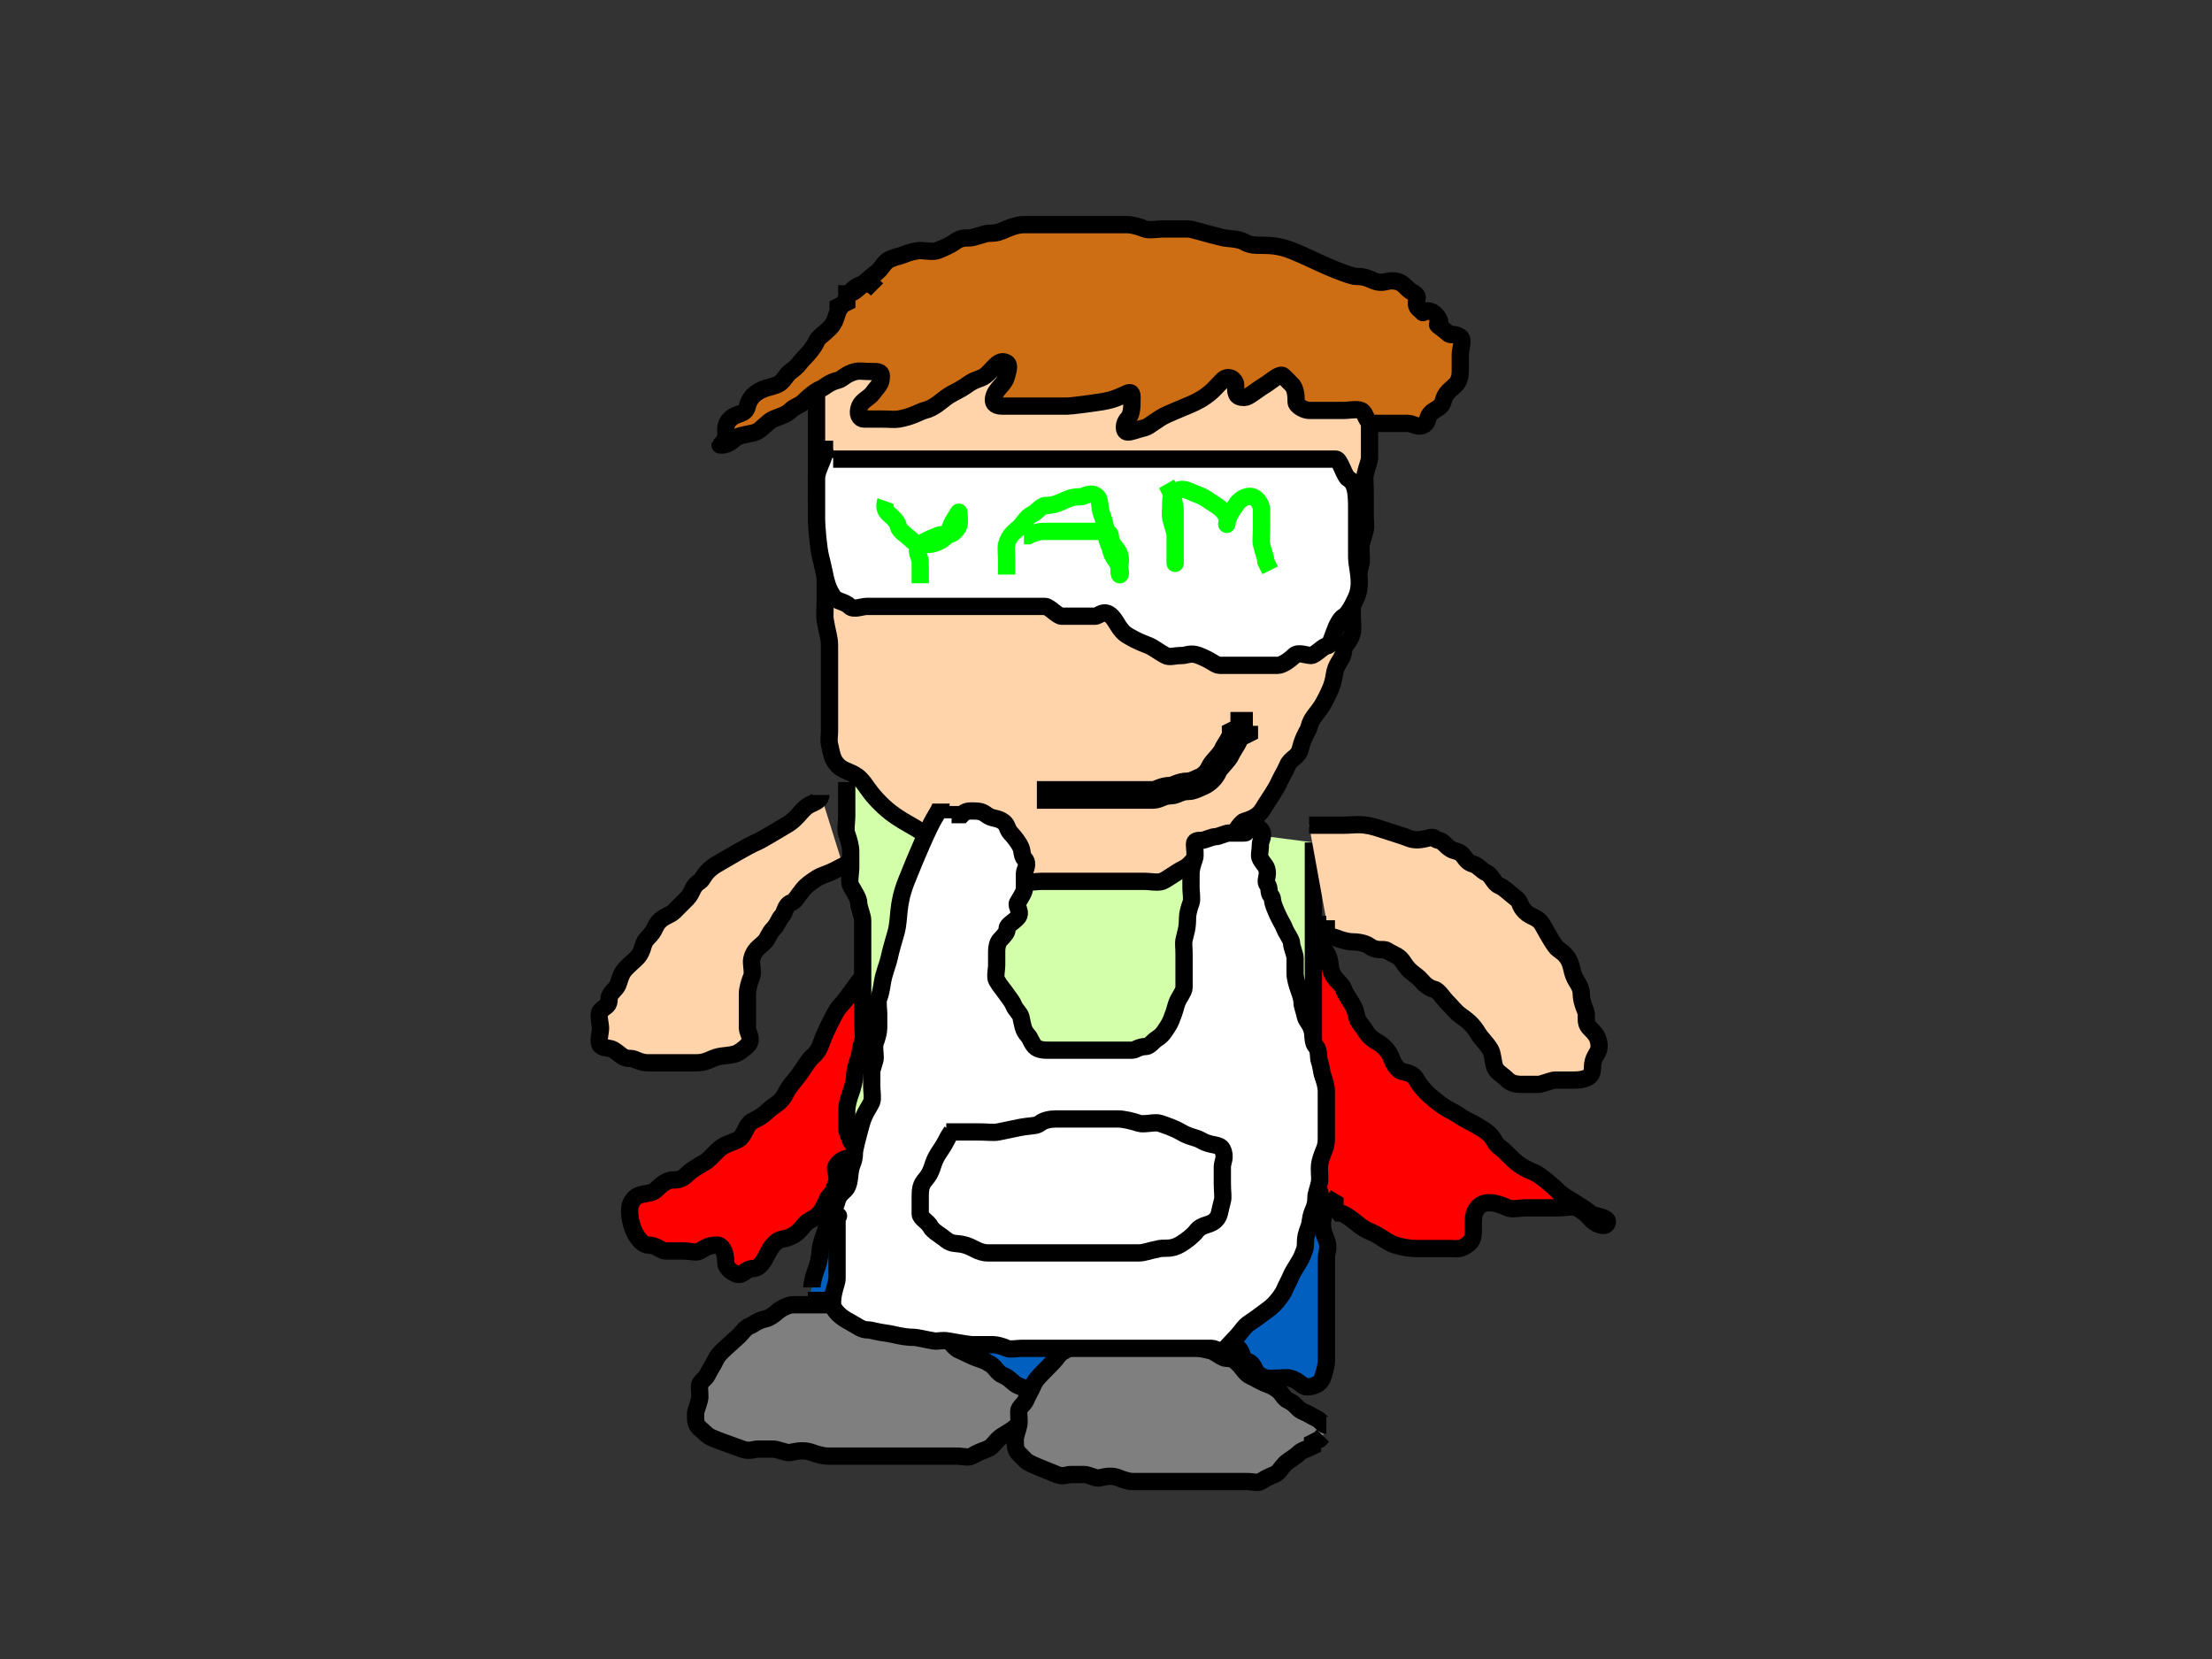 <?xml version="1.0"?><svg width="640" height="480" xmlns="http://www.w3.org/2000/svg">
 <rect width="100%" height="100%" fill="#333333" stroke="none"/>
 <!-- Created with SVG-edit - http://svg-edit.googlecode.com/ -->
 <title>Superman_win</title>
 <g>
  <title>Layer 1</title>

  <path d="m260,227.5c0,0 0,1.702 0,3.404c0,1.702 0,5.105 0,6.807c0,1.702 0,5.105 0,6.807c0,1.702 0,5.105 0,6.807c0,1.702 -0.963,5.151 -1.25,6.807c-0.642,3.704 -0.963,5.151 -1.25,6.807c-0.642,3.704 -2.213,5.151 -2.5,6.807c-0.642,3.704 -0.732,6.102 -2.5,8.509c-1.768,2.407 -2.866,2.2 -3.75,3.404c-1.768,2.407 -2.866,3.902 -3.75,5.105c-1.768,2.407 -2.116,2.018 -3.75,5.105c-1.034,1.952 -1.843,3.658 -2.5,5.105c-1.469,3.237 -1.372,4.807 -3.75,6.807c-1.063,0.895 -2.5,3.404 -3.75,5.105c-1.25,1.702 -3.093,3.658 -3.75,5.105c-1.469,3.237 -3.566,3.698 -5,5.105c-2.267,2.225 -3.845,2.752 -5,3.404c-1.633,0.921 -2.117,4.184 -3.75,5.105c-2.31,1.302 -3.983,1.179 -6.25,3.404c-1.434,1.407 -2.595,2.752 -3.75,3.404c-1.633,0.921 -3.566,1.996 -5,3.404c-2.267,2.225 -3.783,1.311 -5,1.702c-2.72,0.874 -3.783,3.013 -5,3.404c-2.72,0.874 -4.781,0.167 -6.25,3.404c-0.657,1.448 -0.384,5.422 1.25,8.509c1.034,1.952 2.5,3.404 3.75,3.404c2.5,0 3.75,1.702 5,1.702c2.5,0 3.75,0 5,0c2.5,0 3.845,0.651 5,0c1.633,-0.921 2.5,-1.702 5,-1.702c1.25,0 2.5,1.702 2.5,5.105c0,1.702 2.5,3.404 3.75,3.404c1.25,0 2.5,-1.702 3.75,-1.702c2.5,0 3.366,-2.018 5,-5.105c1.034,-1.952 2.509,-3.196 3.75,-3.404c5.115,-0.857 5.867,-4.184 7.5,-5.105c2.31,-1.302 3.531,-1.868 5,-5.105c0.657,-1.448 1.25,-3.404 3.75,-3.404c1.25,0 2.5,0 5,0c1.25,0 2.5,1.702 1.25,1.702l-1.25,0" id="svg_95" stroke-linecap="null" stroke-linejoin="null" stroke-dasharray="null" stroke-width="5" stroke="#000000" fill="#ff0000"/>
  <path d="m373.75,253.75c0,0 -0.657,3.165 0,4.418c1.469,2.801 1.543,3.169 2.5,5.89c0.676,1.924 1.543,3.169 2.5,5.89c0.676,1.924 2.687,3.643 3.75,4.418c2.378,1.731 2.213,4.457 2.5,5.89c0.642,3.205 3.074,3.966 3.75,5.89c0.478,1.36 1.466,2.728 2.5,4.418c1.634,2.671 0.732,3.808 2.5,5.89c1.768,2.082 1.372,2.686 3.75,4.418c1.063,0.774 1.982,0.863 3.75,2.945c1.768,2.082 1.372,4.159 3.75,5.89c1.063,0.774 3.531,0.144 5,2.945c0.657,1.253 2.316,3.2 3.75,4.418c2.267,1.925 3.94,3.291 6.25,4.418c1.633,0.797 2.69,1.818 5,2.945c1.633,0.797 3.937,2.171 5,2.945c2.378,1.731 2.246,3.323 3.75,4.418c3.362,2.448 4.071,5.034 10,7.363c1.186,0.466 4.015,2.524 7.5,5.89c1.367,1.32 6.483,3.965 8.75,5.89c1.434,1.218 5.676,1.021 5,2.945c-0.478,1.36 -3.232,0.61 -5,-1.473c-0.884,-1.041 -2.117,-2.148 -3.75,-2.945c-1.155,-0.564 -3.75,0 -5,0c-1.25,0 -3.75,0 -5,0c-1.25,0 -3.75,0 -5,0c-1.25,0 -3.845,0.564 -5,0c-1.633,-0.797 -3.75,-1.473 -5,-1.473c-1.25,0 -2.5,0 -3.75,1.473c-1.25,1.473 -1.25,2.945 -1.25,5.89c0,1.473 0.184,3.2 -1.25,4.418c-2.267,1.925 -3.75,1.473 -5,1.473c-2.5,0 -3.75,0 -5,0c-2.5,0 -3.75,0 -5,0c-2.5,0 -5.867,-0.676 -7.5,-1.473c-1.155,-0.564 -3.367,-2.148 -5,-2.945c-1.155,-0.564 -2.733,-1.02 -5,-2.945c-1.434,-1.218 -3.75,-2.945 -5,-2.945l-1.25,-1.473l0,-1.473l-2.5,-1.473" id="svg_97" stroke-linecap="null" stroke-linejoin="null" stroke-dasharray="null" stroke-width="5" stroke="#000000" fill="#ff0000"/>
  <path d="m234.913,372.5c0,-1.25 0.534,-3.367 1.163,-5c0.445,-1.155 1.163,-3.75 1.163,-5c0,-1.25 0.534,-3.367 1.163,-5c0.445,-1.155 1.163,-3.75 1.163,-5c0,-1.25 1.163,-3.75 1.163,-5c0,-2.5 0.534,-3.367 1.163,-5c0.89,-2.31 -0.611,-3.937 0,-5c1.367,-2.378 3.489,-2.5 4.652,-2.5c2.326,0 3.284,0.608 5.815,1.25c1.132,0.287 2.326,0 4.652,0c1.163,0 2.326,0 3.489,0c2.326,0 3.489,1.25 4.652,1.25c2.326,0 3.489,0 4.652,0c2.326,0 3.489,0 4.652,0c2.326,0 3.133,0.574 4.652,1.25c2.149,0.957 3.133,0.574 4.652,1.25c2.149,0.957 3.489,0 4.652,0c2.326,0 3.52,-0.287 4.652,0c2.531,0.642 3.52,0.963 4.652,1.25c2.531,0.642 3.489,1.25 4.652,1.25c2.326,0 3.489,0 4.652,0c2.326,0 3.489,0 4.652,0c2.326,0 3.489,0 4.652,0c1.163,0 3.489,0 4.652,0c1.163,0 3.489,0 4.652,0c1.163,0 3.489,0 4.652,0c1.163,0 3.489,0 4.652,0c1.163,0 3.489,0 4.652,0c1.163,0 2.326,0 4.652,0c1.163,0 3.285,1.128 4.652,-1.25c0.611,-1.063 1.163,-2.5 2.326,-3.75c1.163,-1.25 3.489,-2.5 4.652,-2.5c1.163,0 1.163,-2.5 3.489,-2.5c1.163,0 3.489,-1.25 4.652,-1.25c1.163,0 3.489,-1.25 4.652,-1.25c1.163,0 3.578,-0.478 4.652,0c1.52,0.676 2.122,1.372 3.489,3.75c0.611,1.063 1.697,3.367 2.326,5c0.445,1.155 1.697,3.367 2.326,5c0.89,2.31 0.534,3.367 1.163,5c0.89,2.31 0,3.75 0,5c0,2.5 0.534,3.367 1.163,5c0.89,2.31 0,3.75 0,5c0,2.5 0,3.75 0,5c0,1.25 0,3.75 0,5c0,1.25 0,3.75 0,5c0,1.25 0,3.75 0,5c0,1.25 0,3.75 0,5c0,1.25 0,3.75 0,5c0,1.25 -0.718,3.845 -1.163,5c-0.629,1.633 -2.326,2.5 -4.652,2.5c-1.163,0 -2.121,-1.858 -4.652,-2.5c-1.132,-0.287 -2.326,0 -4.652,0c-1.163,0 -2.542,0.384 -4.652,-1.25c-1.334,-1.034 -0.958,-3.108 -3.489,-3.75c-1.132,-0.287 -0.992,-2.716 -2.326,-3.75c-2.11,-1.634 -3.666,-0.293 -5.815,-1.25c-1.52,-0.676 -2.503,-0.293 -4.652,-1.25c-1.52,-0.676 -2.326,-1.25 -4.652,-1.25c-1.163,0 -2.121,-0.608 -4.652,-1.25c-1.132,-0.287 -2.326,0 -4.652,0c-1.163,0 -2.326,0 -4.652,0c-1.163,0 -2.326,0 -4.652,0c-1.163,0 -3.007,-1.768 -4.652,0c-0.822,0.884 -2.326,1.25 -2.326,3.75c0,1.25 -2.326,2.5 -2.326,3.75c0,1.25 -1.697,3.367 -2.326,5c-0.445,1.155 -1.504,2.866 -2.326,3.75c-0.822,0.884 -2.155,1.466 -3.489,2.5c-2.11,1.634 -3.285,1.372 -4.652,3.75c-0.611,1.063 -0.341,2.866 -1.163,3.75c-0.822,0.884 -3.663,0.657 -4.652,0c-2.212,-1.469 -2.121,-3.108 -4.652,-3.75c-1.132,-0.287 -3.007,0.518 -4.652,-1.25c-0.822,-0.884 -2.86,-0.867 -3.489,-2.5c-0.445,-1.155 -1.715,-2.687 -2.326,-3.75c-1.367,-2.378 -3.663,-1.843 -4.652,-2.5c-2.212,-1.469 -3.489,-3.75 -4.652,-5c-1.163,-1.25 -1.881,-2.595 -2.326,-3.75c-0.629,-1.633 -3.007,-1.982 -4.652,-3.75c-0.822,-0.884 -1.97,-1.824 -3.489,-2.5c-1.074,-0.478 -3.133,-1.824 -4.652,-2.5c-2.149,-0.957 -3.489,-1.25 -4.652,-1.25c-2.326,0 -3.489,-1.25 -4.652,-1.25c-2.326,0 -3.133,-0.574 -4.652,-1.25c-2.149,-0.957 -3.489,0 -4.652,0l-2.326,0l-1.163,0l-1.163,0" id="svg_72" stroke-linecap="null" stroke-linejoin="null" stroke-dasharray="null" stroke-width="5" stroke="#000000" fill="#005fbf"/>
  <path d="m244.984,226.25c0,1.25 0,3.75 0,5c0,1.25 0,3.75 0,5c0,1.25 -0.442,3.845 0,5c0.625,1.633 1.154,3.75 1.154,5c0,1.25 0,3.75 0,5c0,1.25 -0.607,3.937 0,5c1.357,2.378 2.308,3.75 2.308,5c0,1.25 1.154,3.75 1.154,5c0,1.25 0,3.75 0,5c0,1.25 0,3.75 0,5c0,1.25 0,3.75 0,5c0,1.25 0,3.75 0,5c0,1.25 0,3.75 0,5c0,1.25 0,3.75 0,5c0,1.25 0.442,3.845 0,5c-0.625,1.633 -0.712,3.845 -1.154,5c-0.625,1.633 -1.154,3.75 -1.154,5c0,1.25 -0.712,3.845 -1.154,5c-0.625,1.633 -1.154,3.75 -1.154,5c0,1.25 0,3.75 0,5c0,1.25 0.271,1.44 1.154,3.75c0.625,1.633 2.308,1.25 4.616,1.25c1.154,0 3.55,0.772 4.616,1.25c1.508,0.676 3.462,1.25 4.616,1.25c3.462,0 6.721,1.858 9.233,2.5c5.616,1.436 6.924,0 8.079,0c2.308,0 3.462,0 4.616,0c2.308,0 3.462,0 4.616,0c2.308,0 3.462,0 4.616,0c2.308,0 3.462,0 4.616,0c1.154,0 3.462,0 4.616,0c1.154,0 3.462,0 4.616,0c1.154,0 3.462,0 4.616,0c1.154,0 3.462,0 4.616,0c1.154,0 4.413,0.608 6.924,1.25c5.616,1.436 6.924,1.25 10.387,1.25c2.308,0 3.108,0.574 4.616,1.25c2.132,0.957 2.984,0.518 4.616,-1.25c0.816,-0.884 2.396,-0.772 3.462,-1.25c1.508,-0.676 3.462,-1.25 4.616,-1.25c1.154,0 3.55,0.478 4.616,0c1.508,-0.676 3.462,-1.25 4.616,-1.25c1.154,0 3.108,-1.824 4.616,-2.5c2.132,-0.957 2.484,-1.543 4.616,-2.5c1.508,-0.676 1.185,-2.213 2.308,-2.5c2.512,-0.642 3.462,-1.25 4.616,-2.5c1.154,-1.25 3.021,-2.595 3.462,-3.75c0.625,-1.633 1.715,-2.28 2.308,-5c0.265,-1.217 0,-2.5 0,-5c0,-1.25 0,-2.5 0,-5c0,-1.25 0,-2.5 0,-5c0,-1.25 0,-2.5 0,-5c0,-1.25 0,-2.5 0,-3.75c0,-2.5 0,-3.75 0,-6.25c0,-1.25 0,-2.5 0,-3.75c0,-2.5 0,-3.75 0,-5c0,-2.5 0,-3.75 0,-5c0,-2.5 0,-3.75 0,-5c0,-2.5 0,-3.75 0,-5c0,-1.25 0,-3.75 0,-5c0,-1.25 0,-3.75 0,-5c0,-1.25 0,-3.75 0,-5l0,-1.25l0,-2.5" id="svg_34" stroke-linecap="null" stroke-linejoin="null" stroke-dasharray="null" stroke-width="5" stroke="#000000" fill="#d4ffaa"/>
  <path d="m233.75,105c1.25,0 2.5,1.24 2.5,3.719c0,1.24 0,2.479 0,4.959c0,1.24 0,4.959 0,6.198c0,3.719 0,7.438 0,13.637c0,4.959 0,8.678 0,9.917c0,3.719 0.608,7.22 1.25,9.917c0.287,1.207 0,2.479 0,3.719c0,2.479 1.25,3.719 1.25,6.198c0,1.24 0,2.479 0,3.719c0,3.719 0,6.198 0,7.438c0,1.24 -0.2,3.735 0,4.959c0.633,3.87 1.25,4.959 1.25,7.438c0,1.24 0,2.479 0,4.959c0,1.24 0,2.479 0,4.959c0,1.24 0,2.479 0,4.959c0,1.24 0,2.479 0,4.959c0,1.24 0,2.479 0,4.959c0,1.24 -0.287,2.513 0,3.719c0.642,2.698 0.732,4.445 2.5,6.198c1.768,1.753 4.274,1.759 6.25,3.719c1.976,1.96 1.954,2.904 5,6.198c5.409,5.851 10.25,7.101 13.75,9.917c5.227,4.206 9.852,3.955 13.75,6.198c2.418,1.391 8.983,3.338 11.25,4.959c1.434,1.025 2.117,1.808 3.75,2.479c1.155,0.474 3.75,0 5,0c3.75,0 7.5,0 11.25,0c3.75,0 7.5,0 11.25,0c2.5,0 6.25,0 7.5,0c1.25,0 3.845,0.474 5,0c1.633,-0.671 3.75,-2.479 6.25,-3.719c2.5,-1.24 2.984,-3.617 6.25,-4.959c2.31,-0.949 4.561,0.997 7.5,-3.719c0.657,-1.055 2.554,-4.599 3.75,-4.959c4.314,-1.295 4.781,-2.601 6.25,-4.959c0.657,-1.055 3.074,-4.579 3.75,-6.198c0.478,-1.145 1.824,-3.339 2.5,-4.959c0.957,-2.291 3.108,-2.261 3.75,-4.959c0.862,-3.62 2.213,-4.992 2.5,-6.198c0.642,-2.698 2.281,-3.84 3.75,-6.198c0.657,-1.055 1.824,-3.339 2.5,-4.959c0.957,-2.291 0.963,-3.752 1.25,-4.959c0.642,-2.698 2.5,-3.719 2.5,-6.198c0,-1.24 1.858,-2.261 2.5,-4.959c0.287,-1.207 0,-2.479 0,-4.959c0,-1.24 0,-2.479 0,-4.959c0,-1.24 1.25,-2.479 1.25,-4.959c0,-1.24 0.608,-2.261 1.25,-4.959c0.287,-1.207 0,-2.479 0,-4.959c0,-1.24 0.608,-2.261 1.25,-4.959c0.287,-1.207 0,-2.479 0,-3.719c0,-2.479 0,-6.198 0,-7.438c0,-2.479 -0.287,-3.752 0,-4.959c0.642,-2.698 1.25,-3.719 1.25,-4.959c0,-2.479 0,-3.719 0,-4.959c0,-1.24 0,-3.719 0,-4.959c0,-1.24 0,-3.719 0,-4.959c0,-1.24 0,-3.719 0,-4.959l0,-1.24l0,-2.479l0,-1.24" id="svg_3" stroke-width="5" stroke="#000000" fill="#ffd4aa"/>
  <path d="m253.75,83.75c-1.25,-1.25 -2.69,-2.207 -5,-1.25c-1.633,0.676 -3.074,2.117 -3.75,3.75c-0.478,1.155 -2.022,2.595 -2.5,3.75c-0.676,1.633 -0.732,3.232 -2.5,5c-1.768,1.768 -3.272,2.595 -3.75,3.75c-0.676,1.633 -2.5,3.75 -3.75,5c-1.25,1.25 -1.483,2.116 -3.75,3.75c-1.434,1.034 -2.117,3.074 -3.75,3.75c-2.31,0.957 -3.983,0.866 -6.25,2.5c-1.434,1.034 -2.213,2.533 -2.5,3.75c-0.642,2.72 -3.024,1.774 -5,3.75c-1.976,1.976 -0.963,3.783 -1.25,5c-0.642,2.72 -2.5,2.5 -1.25,2.5c2.5,0 3.367,-1.824 5,-2.5c1.155,-0.478 3.845,-0.772 5,-1.25c1.633,-0.676 3.367,-3.074 5,-3.75c2.31,-0.957 3.75,-1.25 5,-2.5c1.25,-1.25 2.5,-1.25 3.75,-2.5c1.25,-1.25 3.367,-3.074 5,-3.75c1.155,-0.478 2.28,-1.858 5,-2.5c1.217,-0.287 2.28,-1.858 5,-2.5c1.217,-0.287 2.5,0 5,0c1.25,0 2.5,0 2.5,1.25c0,2.5 -0.866,2.733 -2.5,5c-1.034,1.434 -3.074,2.117 -3.75,3.75c-0.957,2.31 0,3.75 1.25,3.75c2.5,0 3.75,0 5,0c2.5,0 3.766,0.2 5,0c3.902,-0.633 6.283,-2.213 7.5,-2.5c2.72,-0.642 4.816,-2.716 6.25,-3.75c2.267,-1.634 3.382,-1.683 6.25,-3.75c2.267,-1.634 3.566,-1.466 5,-2.5c2.267,-1.634 3.872,-5.219 6.25,-3.75c1.063,0.657 0.287,2.533 0,3.75c-0.642,2.72 -3.108,3.53 -3.75,6.25c-0.287,1.217 0,2.5 2.5,2.5c1.25,0 2.5,0 6.25,0c5,0 8.75,0 12.5,0c1.25,0 7.532,-0.85 10,-1.25c3.902,-0.633 5.19,-1.543 7.5,-2.5c1.633,-0.676 1.25,1.25 1.25,2.5c0,1.25 0,3.75 -1.25,5c-1.25,1.25 -1.25,3.75 0,3.75c1.25,0 2.28,-0.608 5,-1.25c1.217,-0.287 3.7,-2.605 6.25,-3.75c6.141,-2.758 9.015,-3.393 12.5,-6.25c1.367,-1.121 1.982,-1.982 3.75,-3.75c1.768,-1.768 3.75,0 3.75,1.25c0,2.5 0,3.75 2.5,3.75c1.25,0 2.888,-1.672 6.25,-3.75c1.504,-0.929 4.116,-3.384 5,-2.5c0.884,0.884 1.25,1.25 2.5,2.5c1.25,1.25 1.25,3.75 1.25,5c0,1.25 2.5,2.5 3.75,2.5c1.25,0 3.75,0 5,0c1.25,0 3.75,0 5,0c1.25,0 3.845,-0.478 5,0c1.633,0.676 1.25,3.75 3.75,3.75c1.25,0 3.75,0 5,0c1.25,0 2.5,0 5,0c1.25,0 3.232,1.768 5,0c0.884,-0.884 0.122,-2.281 2.5,-3.75c1.063,-0.657 2.213,-1.283 2.5,-2.5c0.642,-2.72 1.982,-3.232 3.75,-5c0.884,-0.884 1.25,-2.5 1.25,-3.75c0,-1.25 0,-3.75 0,-5c0,-1.25 1.063,-4.343 0,-5c-2.378,-1.469 -2.5,0 -3.75,-1.25c-1.25,-1.25 -3.75,-2.5 -2.5,-2.5c1.25,0 -1.03,-4.392 -3.75,-3.75c-1.217,0.287 -0.366,0.884 -1.25,0c-0.884,-0.884 -1.892,-1.03 -1.25,-3.75c0.287,-1.217 -1.616,-1.616 -2.5,-2.5c-1.768,-1.768 -2.5,-2.5 -5,-2.5c-1.25,0 -2.69,0.957 -5,0c-1.633,-0.676 -2.5,-1.25 -5,-1.25c-1.25,0 -4.918,-1.43 -7.5,-2.5c-3.652,-1.513 -7.059,-3.343 -11.25,-5c-7.071,-2.796 -10.388,-0.422 -13.75,-2.5c-1.504,-0.929 -5.033,-0.963 -6.25,-1.25c-5.441,-1.284 -8.75,-2.5 -10,-2.5c-2.5,0 -6.25,0 -7.5,0c-1.25,0 -3.845,0.478 -5,0c-1.633,-0.676 -3.75,-1.25 -5,-1.25c-1.25,0 -2.5,0 -5,0c-1.25,0 -2.5,0 -5,0c-1.25,0 -2.5,0 -5,0c-1.25,0 -2.5,0 -5,0c-1.25,0 -2.5,0 -5,0c-1.25,0 -2.5,0 -5,0c-1.25,0 -2.69,0.293 -5,1.25c-1.633,0.676 -2.5,1.25 -5,1.25c-1.25,0 -2.28,0.608 -5,1.25c-1.217,0.287 -2.733,-0.384 -5,1.25c-1.434,1.034 -3.367,1.824 -5,2.5c-1.155,0.478 -3.75,0 -5,0c-1.25,0 -3.367,0.574 -5,1.25c-1.155,0.478 -1.44,0.293 -3.75,1.25c-1.633,0.676 -2.357,2.662 -3.75,3.75c-5.745,4.486 -6.25,6.25 -8.75,6.25l0,2.5l-2.5,1.25l0,1.25" id="svg_4" stroke-width="5" stroke="#000000" fill="#ce6e14"/>
  <path d="m241.059,132.841c0,0 1.202,0 3.606,0c1.202,0 2.404,0 4.809,0c3.606,0 7.213,0 10.819,0c6.011,0 9.617,0 10.819,0c4.809,0 6.011,0 7.213,0c2.405,0 3.607,0 4.809,0c1.202,0 3.606,0 4.809,0c1.202,0 3.606,0 4.808,0c1.202,0 3.607,0 4.809,0c1.202,0 3.606,0 4.808,0c1.203,0 3.607,0 4.809,0c1.202,0 2.404,0 4.809,0c1.202,0 2.404,0 4.808,0c3.607,0 4.809,0 8.415,0c1.203,0 3.607,0 9.618,0c1.202,0 3.606,0 7.213,0c1.202,0 4.808,0 7.213,0c1.202,0 2.404,0 3.606,0c2.404,0 3.606,0 4.809,0c2.404,0 3.606,0 4.808,0c2.405,0 3.607,0 4.809,0c2.404,0 3.606,0 4.808,0c1.203,0 3.607,0 4.809,0c1.202,0 3.607,0 4.809,0c1.202,0 3.606,0 4.808,0c1.202,0 2.437,5.029 3.607,5.682c2.616,1.459 2.404,5.682 2.404,11.363c0,2.841 0,5.682 0,11.364c0,2.841 1.7,7.346 0,11.364c-0.85,2.008 -2.436,5.029 -3.606,5.681c-2.617,1.46 -3.607,8.523 -4.809,8.523c-1.202,0 -3.606,2.841 -4.809,2.841c-1.202,0 -3.698,-1.087 -4.808,0c-1.571,1.538 -3.607,2.841 -4.809,2.841c-1.202,0 -3.606,0 -4.808,0c-1.203,0 -3.607,0 -4.809,0c-1.202,0 -2.404,0 -7.213,0c-1.202,0 -2.258,-1.402 -6.011,-2.841c-2.373,-0.91 -3.606,0 -4.808,0c-2.405,0 -3.639,0.653 -4.809,0c-2.616,-1.459 -3.622,-2.386 -4.809,-2.841c-3.752,-1.439 -4.84,-2.188 -6.01,-2.841c-2.617,-1.459 -3.238,-4.144 -4.809,-5.682c-2.221,-2.174 -3.607,0 -4.809,0c-1.202,0 -3.606,0 -4.808,0c-2.405,0 -3.607,0 -4.809,0c-1.202,0 -3.606,-2.84 -4.809,-2.84c-1.202,0 -3.606,0 -4.808,0c-1.202,0 -3.607,0 -4.809,0c-1.202,0 -3.606,0 -4.808,0c-1.203,0 -3.607,0 -4.809,0c-3.606,0 -4.809,0 -8.415,0c-2.404,0 -3.607,0 -4.809,0c-2.404,0 -3.606,0 -4.808,0c-1.202,0 -3.607,0 -4.809,0c-1.202,0 -3.606,0 -4.809,0c-1.202,0 -3.606,0 -4.808,0c-1.202,0 -3.698,1.087 -4.809,0c-1.57,-1.538 -3.786,-1.348 -4.808,-2.841c-2.287,-3.34 -2.194,-5.96 -3.607,-11.364c-0.632,-2.417 -1.202,-8.523 -1.202,-11.364c0,-2.841 0,-5.681 0,-11.363c0,-2.841 2.404,-5.682 2.404,-8.523l2.405,0" id="svg_8" stroke-linecap="null" stroke-linejoin="null" stroke-dasharray="null" stroke-width="5" stroke="#000000" fill="#ffffff"/>
  <path d="m300,230c0,0 1.25,0 3.75,0c1.25,0 2.5,0 5,0c1.25,0 2.5,0 5,0c1.25,0 2.5,0 5,0c1.25,0 2.5,0 5,0c1.25,0 2.5,0 3.75,0c2.5,0 3.75,0 6.25,0c1.25,0 2.5,-1.25 5,-1.25c1.25,0 2.5,-1.25 5,-1.25c1.25,0 2.595,-0.772 3.75,-1.25c1.633,-0.676 3.074,-2.117 3.75,-3.75c0.478,-1.155 3.074,-3.367 3.75,-5c0.478,-1.155 2.5,-3.75 2.5,-5l2.5,-1.25l0,-1.25l2.5,0" id="svg_12" stroke-linecap="null" stroke-linejoin="null" stroke-dasharray="null" stroke-width="8" stroke="#000000" fill="none"/>
  <path d="m256.25,145c0,0 -0.478,1.345 0,2.5c0.676,1.633 3.108,2.28 3.75,5c0.287,1.217 2.5,2.5 3.75,3.75c1.25,1.25 2.5,1.25 5,1.25c1.25,0 2.687,-0.593 3.75,-1.25c2.378,-1.469 2.116,-3.983 3.75,-6.25c1.034,-1.434 1.25,-2.5 1.25,-1.25c0,2.5 0.518,3.232 -1.25,5c-1.768,1.768 -2.69,0.293 -5,1.25c-1.633,0.676 -4.116,1.616 -5,2.5c-1.768,1.768 0,3.75 0,5c0,1.25 0,3.75 0,5l0,1.25" id="svg_28" stroke-linecap="null" stroke-linejoin="null" stroke-dasharray="null" stroke-width="5" stroke="#00ff00" fill="none"/>
  <path d="m291.25,166.25c0,-1.25 0,-2.5 0,-3.75c0,-2.5 -0.287,-3.783 0,-5c0.642,-2.72 2.5,-3.75 3.75,-5c1.25,-1.25 2.117,-3.074 3.75,-3.75c1.155,-0.478 2.5,-2.5 3.75,-2.5c2.5,0 3.845,-0.772 5,-1.25c1.633,-0.676 2.5,-1.25 5,-1.25c1.25,0 3.232,-1.768 5,0c0.884,0.884 0.574,3.367 1.25,5c0.478,1.155 1.25,3.75 1.25,5c0,2.5 0.963,3.783 1.25,5c0.642,2.72 1.824,3.367 2.5,5c0.957,2.31 0,3.75 0,1.25c0,-1.25 0.957,-2.69 0,-5c-0.676,-1.633 -2.5,-2.5 -2.5,-5c0,-1.25 -2.5,-1.25 -3.75,-1.25c-1.25,0 -3.75,0 -5,0c-1.25,0 -3.75,0 -5,0c-1.25,0 -2.5,0 -5,0c-1.25,0 -2.5,0 -5,1.25l-1.25,0" id="svg_29" stroke-linecap="null" stroke-linejoin="null" stroke-dasharray="null" stroke-width="5" stroke="#00ff00" fill="none"/>
  <path d="m337.5,140c0,0 0.772,1.345 1.25,2.5c0.676,1.633 1.25,3.75 1.25,5c0,1.25 0,3.75 0,5c0,1.25 0,3.75 0,5c0,1.25 0,3.75 0,5c0,1.25 0,0 0,-2.5c0,-1.25 0,-2.5 0,-5c0,-1.25 -0.608,-2.28 -1.25,-5c-0.287,-1.217 0,-2.5 0,-5c0,-1.25 0.366,-1.616 1.25,-2.5c1.768,-1.768 3.845,-0.478 5,0c1.633,0.676 2.733,0.866 5,2.5c1.434,1.034 4.358,2.28 5,5c0.287,1.217 -0.287,2.467 0,1.25c0.642,-2.72 1.843,-3.937 2.5,-5c1.469,-2.378 3.845,-2.978 5,-2.5c1.633,0.676 2.5,2.5 2.5,3.75c0,2.5 0,3.75 0,5c0,2.5 -0.287,3.783 0,5c0.642,2.72 1.25,3.75 1.25,5l1.25,2.5" id="svg_30" stroke-linecap="null" stroke-linejoin="null" stroke-dasharray="null" stroke-width="5" stroke="#00ff00" fill="none"/>
  <path d="m302.5,405.005c-1.125,0 -1.905,-1.486 -3.375,-2.037c-1.039,-0.39 -2.421,-1.258 -4.5,-2.037c-1.47,-0.551 -2.421,-2.276 -4.5,-3.056c-1.47,-0.551 -2.084,-2.214 -3.375,-3.056c-2.041,-1.332 -2.421,-1.258 -4.5,-2.037c-1.47,-0.551 -3.461,-1.648 -4.5,-2.037c-1.47,-0.551 -2.579,-2.336 -3.375,-3.056c-1.591,-1.441 -2.25,-2.037 -4.5,-2.037c-1.125,0 -3.03,-1.486 -4.5,-2.037c-1.039,-0.39 -3.461,-0.629 -4.5,-1.019c-1.47,-0.551 -3.209,-1.195 -4.5,-2.037c-2.041,-1.332 -3.375,-2.037 -4.5,-2.037c-2.25,0 -3.375,0 -6.75,0c-1.125,0 -3.375,-1.019 -4.5,-1.019c-3.375,0 -5.625,0 -6.75,0c-1.125,0 -3.375,0 -4.5,0c-1.125,0 -3.375,1.019 -4.5,2.037c-1.125,1.019 -2.28,1.803 -3.375,2.037c-2.448,0.523 -3.461,1.648 -4.5,2.037c-1.47,0.551 -2.25,2.037 -3.375,3.056c-1.125,1.019 -2.25,2.037 -3.375,3.056c-2.25,2.037 -2.766,2.744 -3.375,4.075c-0.431,0.941 -1.641,2.744 -2.25,4.075c-0.431,0.941 -2.25,2.037 -2.25,3.056c0,2.037 0.258,3.083 0,4.075c-0.578,2.217 -1.125,3.056 -1.125,4.075c0,2.037 0,3.056 1.125,4.075c1.125,1.019 1.455,1.317 2.25,2.037c0.796,0.72 3.03,1.486 4.5,2.037c2.079,0.78 4.155,1.486 5.625,2.037c2.079,0.78 3.375,0 4.5,0c1.125,0 3.375,0 4.5,0c1.125,0 3.375,1.019 4.5,1.019c1.125,0 3.632,-1.169 6.75,0c1.47,0.551 3.375,1.019 4.5,1.019c1.125,0 2.25,0 4.5,0c1.125,0 2.25,0 4.5,0c1.125,0 2.25,0 4.5,0c1.125,0 4.5,0 5.625,0c2.25,0 3.375,0 4.5,0c2.25,0 3.375,0 4.5,0c2.25,0 3.375,0 4.5,0c2.25,0 3.375,0 4.5,0c2.25,0 3.543,0.536 4.5,0c2.14,-1.198 2.421,-1.258 4.5,-2.037c1.47,-0.551 2.25,-2.037 3.375,-3.056c1.125,-1.019 3.375,-2.037 4.5,-3.056c1.125,-1.019 2.25,-1.019 4.5,-2.037l0,-1.019l2.25,-1.019l1.125,-1.019" id="svg_44" stroke-linecap="null" stroke-linejoin="null" stroke-dasharray="null" stroke-width="5" stroke="#000000" fill="#7f7f7f"/>
  <path id="svg_49" d="m383.75,412.359c-1,0 -1.693,-1.486 -3,-2.037c-0.924,-0.39 -2.152,-1.258 -4,-2.037c-1.307,-0.551 -2.152,-2.276 -4,-3.056c-1.307,-0.551 -1.853,-2.214 -3,-3.056c-1.814,-1.332 -2.152,-1.258 -4,-2.037c-1.307,-0.551 -3.076,-1.648 -4,-2.037c-1.307,-0.551 -2.293,-2.336 -3,-3.056c-1.414,-1.441 -2,-2.037 -4,-2.037c-1,0 -2.693,-1.486 -4,-2.037c-0.924,-0.39 -3.076,-0.629 -4,-1.019c-1.307,-0.551 -2.853,-1.195 -4,-2.037c-1.814,-1.332 -3,-2.037 -4,-2.037c-2,0 -3,0 -6,0c-1,0 -3,-1.019 -4,-1.019c-3,0 -5,0 -6,0c-1,0 -3,0 -4,0c-1,0 -3,1.019 -4,2.037c-1,1.019 -2.027,1.803 -3,2.037c-2.176,0.523 -3.076,1.648 -4,2.037c-1.307,0.551 -2,2.037 -3,3.056c-1,1.019 -2,2.037 -3,3.056c-2,2.037 -2.459,2.744 -3,4.075c-0.383,0.941 -1.459,2.744 -2,4.075c-0.383,0.941 -2,2.037 -2,3.056c0,2.037 0.23,3.083 0,4.075c-0.514,2.217 -1,3.056 -1,4.075c0,2.037 0,3.056 1,4.075c1,1.019 1.293,1.317 2,2.037c0.707,0.72 2.693,1.486 4,2.037c1.848,0.78 3.693,1.486 5,2.037c1.848,0.78 3,0 4,0c1,0 3,0 4,0c1,0 3,1.019 4,1.019c1,0 3.228,-1.17 6,0c1.307,0.551 3,1.019 4,1.019c1,0 2,0 4,0c1,0 2,0 4,0c1,0 2,0 4,0c1,0 4,0 5,0c2,0 3,0 4,0c2,0 3,0 4,0c2,0 3,0 4,0c2,0 3,0 4,0c2,0 3.149,0.536 4,0c1.902,-1.198 2.152,-1.258 4,-2.037c1.307,-0.551 2,-2.037 3,-3.056c1,-1.019 3,-2.037 4,-3.056c1,-1.019 2,-1.019 4,-2.037l0,-1.019l2,-1.019l1,-1.019" stroke-linecap="null" stroke-linejoin="null" stroke-dasharray="null" stroke-width="5" stroke="#000000" fill="#7f7f7f"/>
  <path d="m272.303,232.5c0,1.065 -1.262,2.979 -2.008,4.26c-1.669,2.865 -4.89,10.192 -8.032,18.105c-2.838,7.145 -1.855,10.694 -3.012,14.91c-0.888,3.233 -1.316,4.345 -2.008,7.455c-0.516,2.318 -1.499,4.131 -2.008,7.455c-0.161,1.051 -0.461,2.868 -1.004,4.26c-0.384,0.984 0,3.195 0,4.26c0,1.065 0,3.195 0,4.26c0,1.065 -0.461,2.868 -1.004,4.26c-0.384,0.984 0,3.195 0,4.26c0,1.065 -1.004,3.195 -1.004,4.26c0,1.065 0,2.13 0,4.26c0,1.065 0.384,3.276 0,4.26c-0.543,1.391 -2.124,3.156 -3.012,6.39c-1.157,4.216 -2.008,7.455 -2.008,8.52c0,2.13 -0.773,3.223 -1.004,4.26c-0.516,2.318 -0.236,3.357 -1.004,5.325c-0.543,1.391 -2.496,1.942 -3.012,4.26c-0.231,1.036 -2.008,4.26 0,4.26c1.004,0 0,0 0,1.065c0,1.065 0,3.195 0,4.26c0,1.065 0,3.195 0,4.26c0,1.065 0,3.195 0,4.26c0,1.065 0,2.13 0,4.26c0,1.065 -0.488,1.942 -1.004,4.26c-0.231,1.036 -0.528,3.354 0,4.26c1.18,2.026 3.012,3.195 5.02,4.26c2.008,1.065 3.012,2.13 5.02,2.13c1.004,0 1.915,0.528 6.024,1.065c0.997,0.13 4.016,1.065 7.028,1.065c1.004,0 2.89,0.526 6.024,1.065c0.991,0.171 2.034,-0.341 4.016,0c3.134,0.539 6.024,1.065 7.028,1.065c3.012,0 5.02,0 6.024,0c1.004,0 2.704,0.489 4.016,1.065c0.928,0.408 3.012,0 4.016,0c1.004,0 3.012,0 4.016,0c1.004,0 3.012,0 4.016,0c1.004,0 3.012,0 4.016,0c1.004,0 2.008,0 6.024,0c1.004,0 2.008,0 3.012,0c2.008,0 3.012,0 4.016,0c2.008,0 3.012,0 4.016,0c2.008,0 3.012,0 4.016,0c3.012,0 5.02,0 6.024,0c1.004,0 3.012,0 4.016,0c1.004,0 3.012,0 4.016,0c1.004,0 3.012,0 4.016,0c1.004,0 3.012,0 4.016,0c1.004,0 2.596,1.506 4.016,0c1.42,-1.506 2.008,-2.13 3.012,-3.195c2.008,-2.13 2.106,-3.008 4.016,-4.26c0.854,-0.56 1.86,-1.249 3.012,-2.13c1.821,-1.392 3.012,-2.13 4.016,-3.195c1.004,-1.065 2.469,-2.868 3.012,-4.26c0.384,-0.984 1.465,-2.868 2.008,-4.26c0.384,-0.984 2.469,-3.933 3.012,-5.325c0.768,-1.968 1.004,-2.13 1.004,-4.26c0,-1.065 0.236,-2.292 1.004,-4.26c0.543,-1.391 0.236,-2.292 1.004,-4.26c0.543,-1.391 1.004,-2.13 1.004,-4.26c0,-1.065 0.488,-1.942 1.004,-4.26c0.231,-1.037 0,-2.13 0,-4.26c0,-1.065 0.236,-2.292 1.004,-4.26c0.543,-1.391 1.004,-2.13 1.004,-4.26c0,-2.13 0,-4.26 0,-5.325c0,-1.065 0,-3.195 0,-4.26c0,-1.065 0,-3.195 0,-4.26c0,-1.065 -0.461,-2.868 -1.004,-4.26c-0.384,-0.984 -0.461,-2.868 -1.004,-4.26c-0.384,-0.984 0,-3.195 -1.004,-4.26c-1.004,-1.065 -0.773,-3.223 -1.004,-4.26c-0.516,-2.318 -1.777,-3.223 -2.008,-4.26c-0.516,-2.318 -1.004,-3.195 -1.004,-4.26c0,-2.13 -2.008,-5.325 -2.008,-8.52c0,-1.065 0,-3.195 0,-4.26c0,-1.065 -1.004,-3.195 -1.004,-4.26c0,-1.065 -1.465,-2.868 -2.008,-4.26c-0.768,-1.968 -1.382,-2.215 -3.012,-6.39c-0.768,-1.968 -0.294,-2.442 -1.004,-3.195c-0.71,-0.753 -0.294,-2.442 -1.004,-3.195c-0.71,-0.753 0,-2.13 0,-3.195c0,-2.13 -0.828,-2.234 -2.008,-4.26c-0.528,-0.906 0,-2.13 0,-4.26c0,-1.065 1.42,-2.754 0,-4.26c-0.71,-0.753 -2.161,-0.815 -4.016,0c-1.312,0.576 1.004,1.065 -1.004,1.065c-1.004,0 -2.008,0 -4.016,0c-1.004,0 -3.012,1.065 -4.016,1.065c-1.004,0 -3.012,1.065 -4.016,1.065c-1.004,0 -2.008,0 -2.008,1.065c0,1.065 0.384,3.276 0,4.26c-0.543,1.391 -1.004,3.195 -1.004,4.26c0,1.065 0,3.195 0,4.26c0,1.065 0.384,3.276 0,4.26c-0.543,1.391 -1.004,3.195 -1.004,4.26c0,3.195 -0.488,4.072 -1.004,6.39c-0.231,1.036 0,2.13 0,4.26c0,2.13 0,4.26 0,5.325c0,1.065 0,3.195 0,4.26c0,1.065 -1.465,2.868 -2.008,4.26c-0.384,0.984 -0.62,2.211 -1.004,3.195c-0.543,1.391 -0.695,2.328 -2.008,4.26c-0.83,1.222 -1.102,1.943 -3.012,3.195c-0.854,0.56 -2.008,2.13 -3.012,2.13c-2.008,0 -3.012,1.065 -4.016,1.065c-2.008,0 -3.012,0 -4.016,0c-2.008,0 -3.012,0 -4.016,0c-2.008,0 -3.012,0 -4.016,0c-1.004,0 -3.012,0 -4.016,0c-2.008,0 -3.012,0 -4.016,0c-1.004,0 -3.012,0 -4.016,0c-1.004,0 -3.012,0 -4.016,-1.065c-1.004,-1.065 -1.298,-2.442 -2.008,-3.195c-1.42,-1.506 -1.492,-3.007 -2.008,-5.325c-0.231,-1.036 -1.624,-2.211 -2.008,-3.195c-0.543,-1.391 -1.178,-1.973 -2.008,-3.195c-1.313,-1.932 -1.832,-2.234 -3.012,-4.26c-0.528,-0.906 0,-3.195 0,-4.26c0,-1.065 0,-3.195 0,-4.26c0,-1.065 0.294,-2.442 1.004,-3.195c1.42,-1.506 2.008,-2.13 2.008,-3.195c0,-1.065 1.592,-1.689 3.012,-3.195c1.42,-1.506 -0.528,-3.354 0,-4.26c1.18,-2.026 2.008,-3.195 2.008,-4.26c0,-1.065 0,-2.13 0,-4.26c0,-1.065 1.42,-2.754 0,-4.26c-0.71,-0.753 -0.62,-2.211 -1.004,-3.195c-0.543,-1.391 -2.008,-3.195 -3.012,-4.26c-1.004,-1.065 -0.856,-2.314 -2.008,-3.195c-1.821,-1.392 -3.199,-0.738 -5.02,-2.13c-1.152,-0.881 -2.008,-1.065 -4.016,-1.065c-1.004,0 -2.008,0 -3.012,1.065l-1.004,0l-2.008,0l0,1.065" id="svg_82" stroke-linecap="null" stroke-linejoin="null" stroke-dasharray="null" stroke-width="5" stroke="#000000" fill="#ffffff"/>
  <path d="m275.293,327.5c0,0 -0.691,0.867 -1.507,2.5c-1.153,2.31 -2.199,3.367 -3.014,5c-1.153,2.31 -1.044,3.983 -3.014,6.25c-1.246,1.434 -1.507,2.5 -1.507,5c0,1.25 0,2.5 0,5c0,1.25 2.199,2.117 3.014,3.75c0.577,1.155 3.014,2.5 4.521,3.75c1.507,1.25 3.055,0.963 4.521,1.25c3.28,0.642 4.521,2.5 7.536,2.5c1.507,0 3.014,0 4.521,0c3.014,0 7.536,0 9.043,0c1.507,0 4.521,0 9.043,0c1.507,0 6.028,0 9.043,0c1.507,0 3.014,0 6.028,0c1.507,0 3.014,0 6.028,0c1.507,0 2.749,-0.608 6.028,-1.25c1.467,-0.287 3.295,0.384 6.028,-1.25c1.729,-1.034 3.729,-2.687 4.521,-3.75c1.772,-2.378 4.257,-1.372 6.028,-3.75c0.792,-1.063 0.733,-2.28 1.507,-5c0.346,-1.217 0,-2.5 0,-5c0,-1.25 0,-2.5 0,-5c0,-1.25 1.153,-2.69 0,-5c-0.816,-1.633 -3.295,-0.866 -6.028,-2.5c-1.729,-1.034 -3.295,-0.866 -6.028,-2.5c-1.729,-1.034 -4.059,-1.824 -6.028,-2.5c-1.392,-0.478 -4.636,0.478 -6.028,0c-1.969,-0.676 -4.521,-1.25 -6.028,-1.25c-1.507,0 -4.521,0 -6.028,0c-1.507,0 -4.521,0 -6.028,0c-1.507,0 -4.521,0 -6.028,0c-1.507,0 -3.456,0.366 -4.521,1.25c-1.066,0.884 -2.749,0.608 -6.028,1.25c-1.467,0.287 -2.749,0.608 -6.028,1.25c-1.467,0.287 -3.014,0 -6.028,0c-1.507,0 -3.014,0 -4.521,0l-3.014,0l-1.507,0" id="svg_84" stroke-linecap="null" stroke-linejoin="null" stroke-dasharray="null" stroke-width="5" stroke="#000000" fill="none"/>
  <path d="m237.5,230c0,1.25 -1.345,2.022 -2.5,2.5c-3.266,1.353 -3.602,3.988 -7.5,6.25c-2.417,1.403 -7.117,4.324 -8.75,5c-2.31,0.957 -8.833,4.847 -11.25,6.25c-3.898,2.262 -3.937,4.343 -5,5c-2.378,1.469 -1.982,3.232 -3.75,5c-1.768,1.768 -2.5,2.5 -3.75,3.75c-1.25,1.25 -3.531,1.372 -5,3.75c-0.657,1.063 -0.732,1.982 -2.5,3.75c-1.768,1.768 -1.031,2.622 -2.5,5c-0.657,1.063 -1.982,1.982 -3.75,3.75c-1.768,1.768 -1.824,3.367 -2.5,5c-0.478,1.155 -2.5,2.5 -2.5,3.75c0,2.5 -0.732,1.982 -2.5,3.75c-0.884,0.884 0,3.75 0,5c0,1.25 -0.884,4.116 0,5c0.884,0.884 2.687,0.593 3.75,1.25c2.378,1.469 2.5,2.5 5,2.5c1.25,0 2.5,1.25 5,1.25c1.25,0 2.5,0 5,0c1.25,0 2.5,0 5,0c1.25,0 2.5,0 3.75,0c2.5,0 3.367,-0.574 5,-1.25c2.31,-0.957 3.53,-0.608 6.25,-1.25c1.217,-0.287 2.866,-1.616 3.75,-2.5c1.768,-1.768 0,-3.75 0,-5c0,-2.5 0,-3.75 0,-5c0,-2.5 0,-3.75 0,-5c0,-1.25 0.574,-3.367 1.25,-5c0.478,-1.155 -0.287,-3.783 0,-5c0.642,-2.72 1.982,-3.232 3.75,-5c0.884,-0.884 1.25,-2.5 2.5,-3.75c1.25,-1.25 1.616,-2.866 2.5,-3.75c0.884,-0.884 0.867,-3.074 2.5,-3.75c1.155,-0.478 1.466,-1.066 2.5,-2.5c1.634,-2.267 2.316,-2.716 3.75,-3.75c2.267,-1.634 2.69,-1.543 5,-2.5c1.633,-0.676 2.5,-1.25 5,-2.5l-1.25,0" id="svg_91" stroke-linecap="null" stroke-linejoin="null" stroke-dasharray="null" stroke-width="5" stroke="#000000" fill="#ffd4aa"/>
  <path d="m378.75,238.75c1.25,0 2.5,0 5,0c1.25,0 2.5,0 5,0c3.75,0 5.221,-0.819 11.25,1.25c2.644,0.907 5.867,1.824 7.5,2.5c3.465,1.435 6.616,-0.884 7.5,0c0.884,0.884 1.616,0.366 2.5,1.25c1.768,1.768 2.533,2.213 3.75,2.5c2.72,0.642 2.28,3.108 5,3.75c1.217,0.287 2.595,2.022 3.75,2.5c1.633,0.676 2.117,3.074 3.75,3.75c1.155,0.478 1.515,0.893 5,3.75c1.367,1.121 0.732,1.982 2.5,3.75c1.768,1.768 3.531,1.372 5,3.75c0.657,1.063 2.116,3.983 3.75,6.25c1.034,1.434 2.281,1.372 3.75,3.75c0.657,1.063 0.963,2.533 1.25,3.75c0.642,2.72 2.5,3.75 2.5,6.25c0,1.25 0.293,2.69 1.25,5c0.676,1.633 -0.518,3.232 1.25,5c1.768,1.768 2.213,2.533 2.5,3.75c0.642,2.72 -0.574,3.367 -1.25,5c-0.957,2.31 0,3.75 -1.25,5c-1.25,1.25 -3.75,1.25 -5,1.25c-1.25,0 -3.75,0 -5,0c-1.25,0 -3.75,1.25 -5,1.25c-1.25,0 -3.75,0 -5,0c-1.25,0 -2.866,-0.366 -3.75,-1.25c-1.768,-1.768 -3.074,-2.117 -3.75,-3.75c-0.478,-1.155 -0.593,-3.937 -1.25,-5c-1.469,-2.378 -2.436,-2.873 -3.75,-5c-1.469,-2.378 -2.733,-3.366 -5,-5c-1.434,-1.034 -2.5,-2.5 -3.75,-3.75c-1.25,-1.25 -2.533,-3.463 -3.75,-3.75c-2.72,-0.642 -3.566,-2.716 -5,-3.75c-2.267,-1.634 -3.093,-2.687 -3.75,-3.75c-1.469,-2.378 -2.622,-2.281 -5,-3.75c-1.063,-0.657 -2.733,0.384 -5,-1.25c-1.434,-1.034 -3.75,-1.25 -5,-1.25c-1.25,0 -3.367,-0.574 -5,-1.25c-1.155,-0.478 -3.75,0 -3.75,-2.5l0,-1.25l1.25,0l0,-1.25" id="svg_94" stroke-linecap="null" stroke-linejoin="null" stroke-dasharray="null" stroke-width="5" stroke="#000000" fill="#ffd4aa"/>
 </g>
</svg>